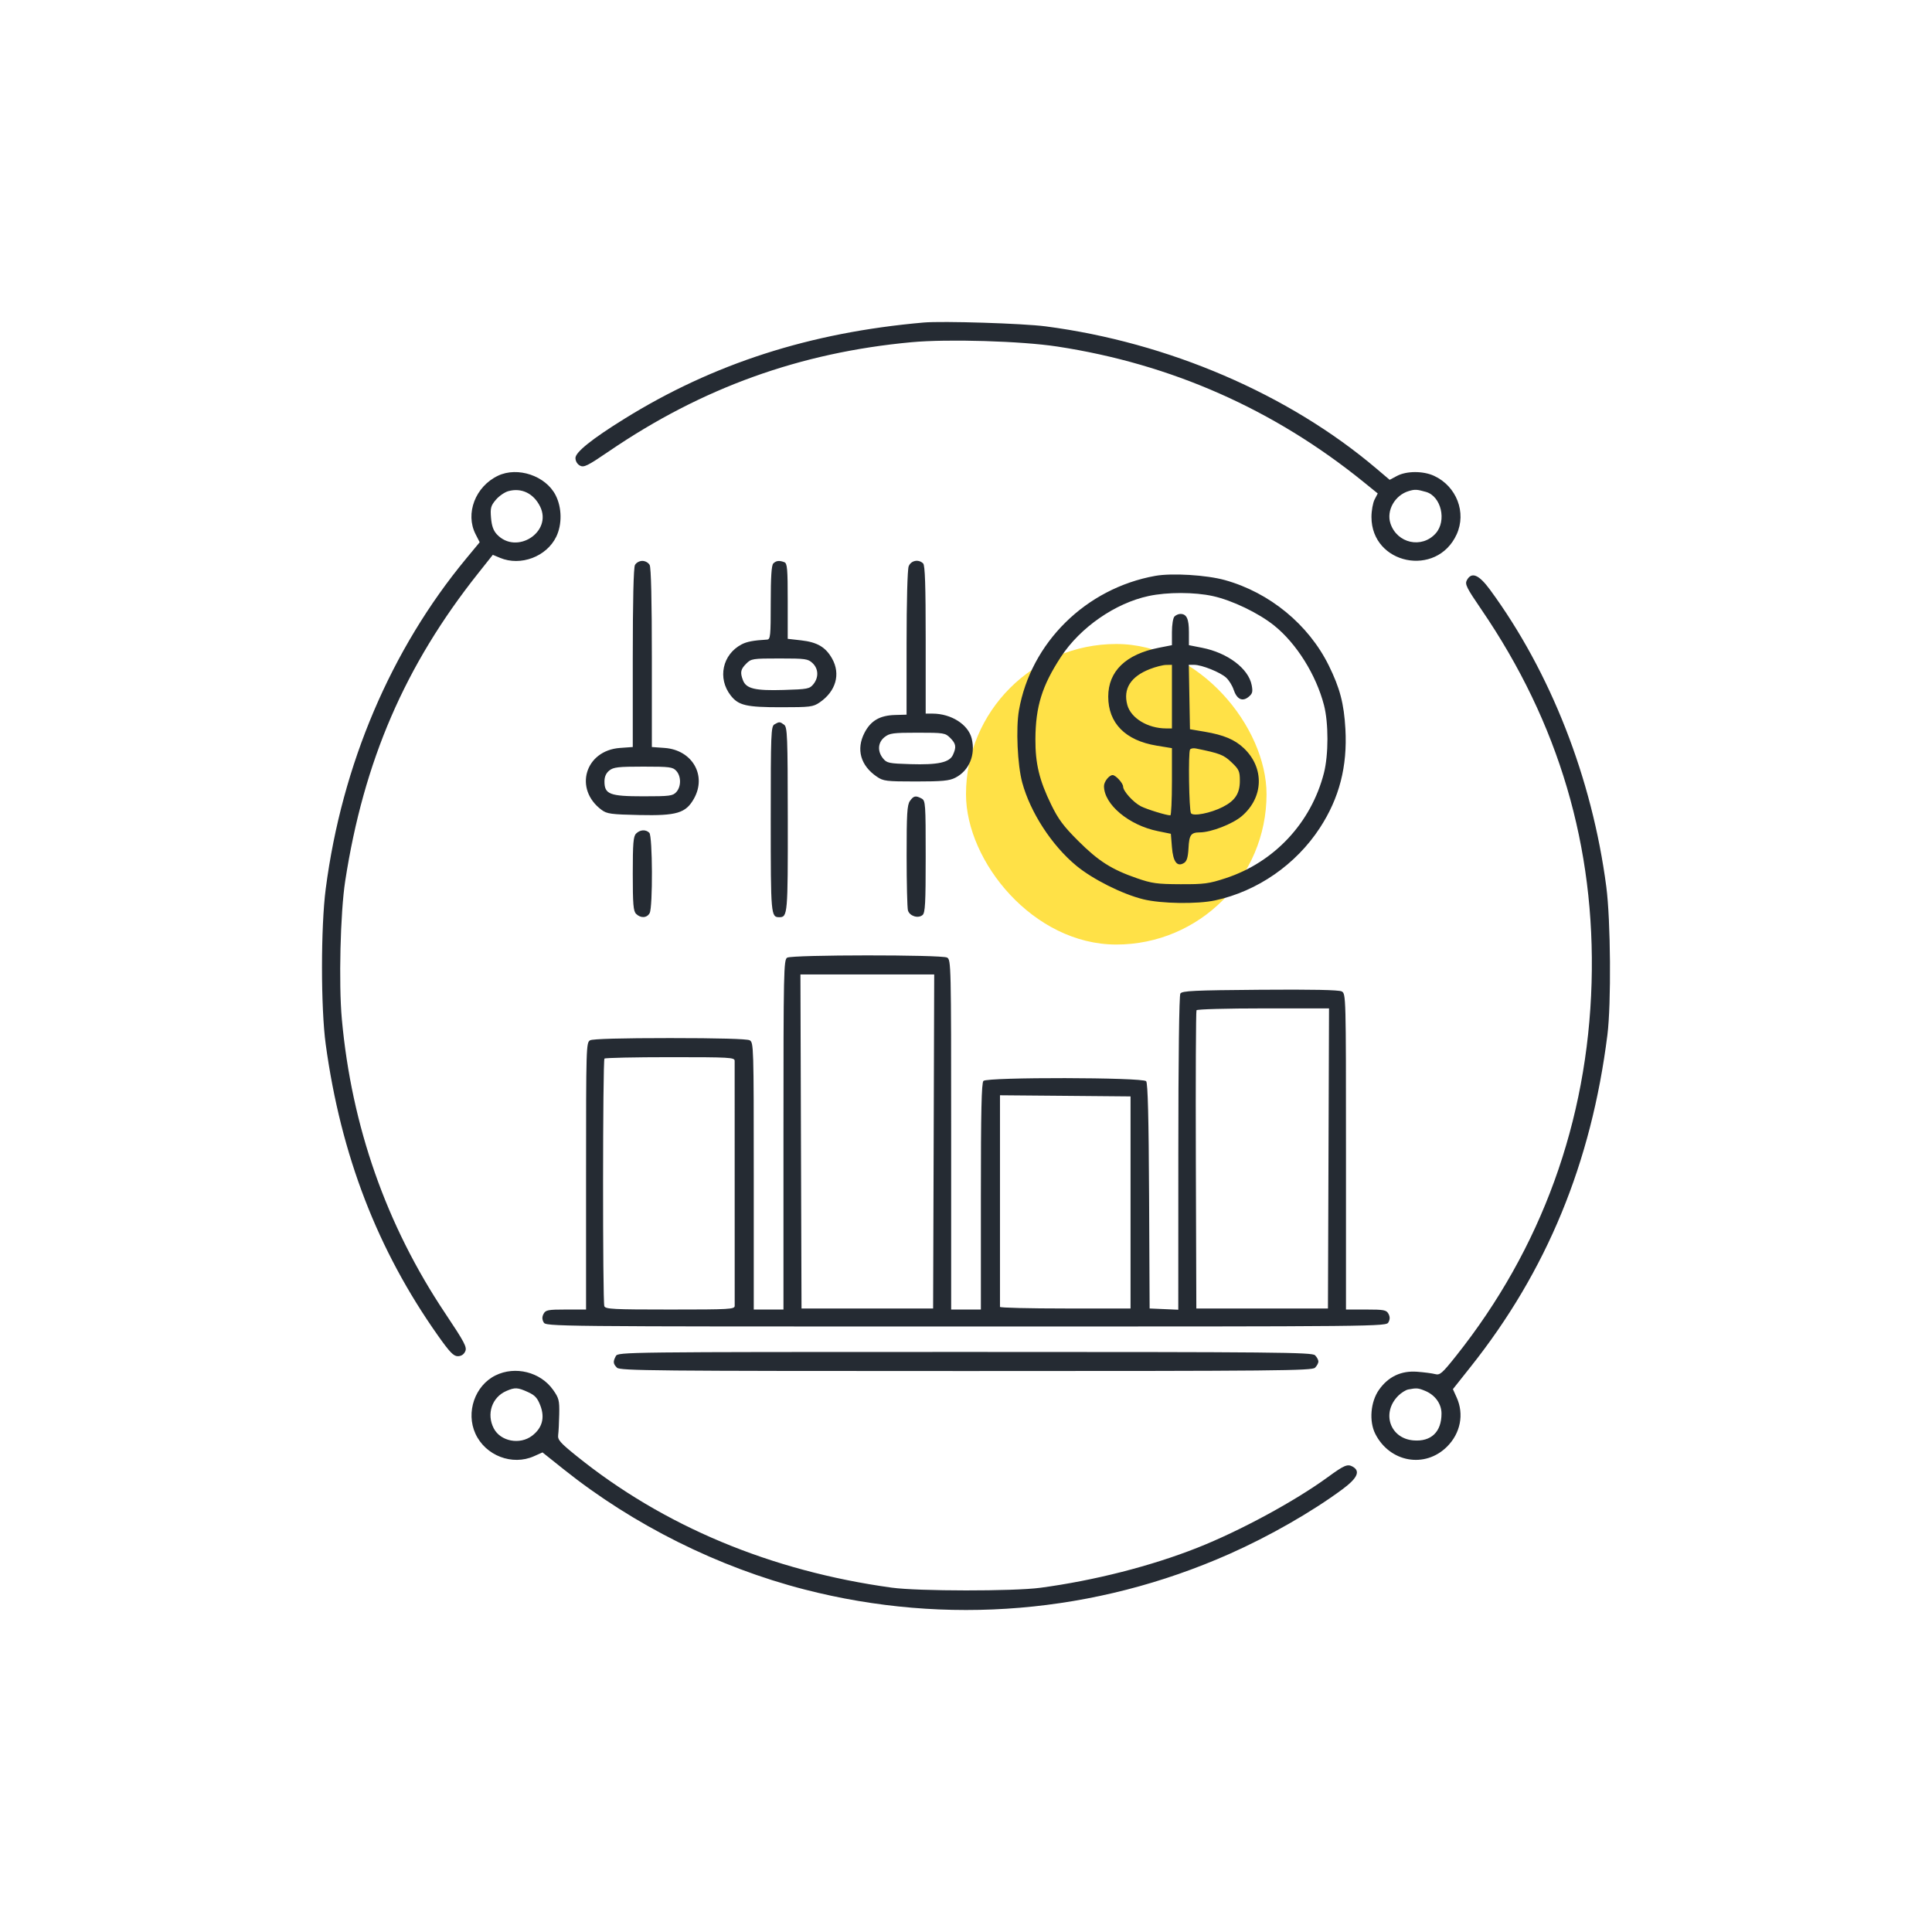 <svg width="90" height="90" viewBox="0 0 90 90" fill="none" xmlns="http://www.w3.org/2000/svg">
<rect x="45" y="30" width="14" height="14" rx="7" fill="#FFE147"/>
<path fill-rule="evenodd" clip-rule="evenodd" d="M43.023 15.025C37.727 15.49 33.233 16.936 29.081 19.513C27.575 20.448 26.807 21.064 26.807 21.335C26.807 21.481 26.89 21.622 27.016 21.69C27.2 21.788 27.367 21.705 28.376 21.017C32.703 18.065 37.27 16.42 42.467 15.941C44.16 15.785 47.576 15.887 49.253 16.143C54.561 16.954 59.336 19.065 63.515 22.448L64.18 22.987L64.034 23.269C63.954 23.424 63.888 23.791 63.888 24.084C63.888 26.297 66.93 26.919 67.856 24.894C68.323 23.873 67.852 22.652 66.805 22.167C66.297 21.932 65.523 21.934 65.078 22.17L64.736 22.352L64.112 21.823C60.021 18.355 54.424 15.95 48.709 15.203C47.647 15.065 43.909 14.947 43.023 15.025ZM23.197 22.162C22.145 22.663 21.662 23.921 22.154 24.884L22.346 25.26L21.717 26.02C18.212 30.253 15.931 35.612 15.175 41.393C14.942 43.171 14.942 46.96 15.174 48.654C15.88 53.809 17.581 58.223 20.4 62.214C20.948 62.99 21.128 63.177 21.325 63.177C21.484 63.177 21.606 63.098 21.672 62.953C21.762 62.757 21.645 62.535 20.73 61.165C17.994 57.07 16.378 52.465 15.924 47.47C15.774 45.826 15.855 42.505 16.08 41.047C16.943 35.451 18.868 30.994 22.276 26.704L22.957 25.846L23.297 25.988C24.254 26.387 25.461 25.933 25.912 25.003C26.19 24.429 26.178 23.646 25.882 23.067C25.42 22.164 24.116 21.724 23.197 22.162ZM23.675 22.881C23.503 22.93 23.242 23.111 23.096 23.285C22.863 23.562 22.836 23.666 22.874 24.125C22.905 24.497 22.984 24.72 23.149 24.895C24.066 25.87 25.749 24.778 25.158 23.591C24.854 22.98 24.287 22.709 23.675 22.881ZM65.63 22.874C64.979 23.066 64.573 23.781 64.773 24.386C65.08 25.315 66.234 25.568 66.879 24.849C67.404 24.263 67.138 23.119 66.43 22.916C66.008 22.795 65.912 22.79 65.63 22.874ZM29.579 26.32C29.513 26.443 29.477 27.988 29.477 30.655V34.799L28.882 34.842C27.252 34.96 26.718 36.759 28.025 37.728C28.273 37.913 28.466 37.939 29.783 37.967C31.528 38.005 31.947 37.879 32.326 37.205C32.935 36.123 32.249 34.935 30.961 34.842L30.366 34.799V30.655C30.366 27.988 30.33 26.443 30.264 26.32C30.206 26.212 30.058 26.129 29.922 26.129C29.785 26.129 29.637 26.212 29.579 26.32ZM36.023 26.248C35.939 26.331 35.904 26.878 35.904 28.076C35.904 29.634 35.889 29.785 35.731 29.795C35.105 29.831 34.796 29.889 34.551 30.016C33.651 30.484 33.413 31.602 34.043 32.403C34.405 32.862 34.764 32.946 36.38 32.946C37.744 32.946 37.876 32.93 38.179 32.724C38.939 32.207 39.169 31.402 38.762 30.679C38.461 30.143 38.071 29.914 37.313 29.829L36.695 29.759V28.004C36.695 26.495 36.673 26.241 36.538 26.189C36.304 26.099 36.154 26.116 36.023 26.248ZM42.329 26.383C42.273 26.529 42.232 28.043 42.232 29.964L42.231 33.292L41.688 33.307C40.984 33.328 40.563 33.574 40.273 34.134C39.874 34.905 40.087 35.665 40.847 36.181C41.15 36.388 41.281 36.404 42.667 36.404C43.894 36.404 44.221 36.373 44.5 36.231C45.146 35.901 45.453 35.168 45.266 34.403C45.105 33.749 44.312 33.245 43.444 33.243L43.122 33.242V29.804C43.122 27.262 43.091 26.335 43.004 26.248C42.791 26.036 42.434 26.107 42.329 26.383ZM53.818 26.826C50.585 27.405 48.016 29.939 47.466 33.092C47.32 33.93 47.398 35.636 47.619 36.453C47.996 37.843 48.994 39.38 50.135 40.325C50.897 40.957 52.278 41.65 53.258 41.892C54.091 42.098 55.773 42.124 56.609 41.943C58.575 41.519 60.372 40.273 61.486 38.564C62.392 37.174 62.771 35.704 62.674 33.96C62.608 32.777 62.418 32.053 61.9 31.002C60.958 29.093 59.145 27.603 57.061 27.023C56.207 26.785 54.593 26.687 53.818 26.826ZM68.331 27.03C68.233 27.213 68.316 27.381 69.005 28.388C72.616 33.672 74.324 39.454 74.142 45.782C73.956 52.244 71.804 58.169 67.83 63.163C67.178 63.982 67.076 64.07 66.854 64.011C66.718 63.975 66.34 63.925 66.014 63.901C65.271 63.845 64.671 64.129 64.239 64.742C63.844 65.302 63.769 66.213 64.069 66.8C64.746 68.126 66.384 68.415 67.411 67.388C68.035 66.765 68.208 65.882 67.859 65.105L67.682 64.712L68.506 63.674C72.056 59.208 74.129 54.177 74.879 48.21C75.061 46.765 75.032 42.871 74.828 41.31C74.165 36.247 72.232 31.311 69.406 27.465C68.888 26.762 68.549 26.624 68.331 27.03ZM53.505 27.765C51.951 28.098 50.324 29.226 49.427 30.593C48.544 31.939 48.243 32.906 48.233 34.428C48.227 35.569 48.414 36.349 48.972 37.49C49.301 38.166 49.548 38.496 50.232 39.177C51.175 40.117 51.784 40.504 52.961 40.911C53.657 41.152 53.901 41.186 54.988 41.19C56.092 41.195 56.318 41.165 57.095 40.91C59.36 40.169 61.08 38.327 61.674 36.009C61.891 35.161 61.892 33.678 61.676 32.847C61.309 31.436 60.397 29.976 59.358 29.142C58.632 28.558 57.403 27.967 56.502 27.768C55.643 27.579 54.379 27.577 53.505 27.765ZM54.712 28.718C54.645 28.784 54.593 29.103 54.593 29.446V30.055L53.978 30.176C52.444 30.478 51.626 31.269 51.626 32.452C51.626 33.686 52.423 34.494 53.876 34.734L54.593 34.852V36.418C54.593 37.28 54.559 37.984 54.519 37.983C54.324 37.98 53.421 37.701 53.146 37.559C52.792 37.376 52.319 36.852 52.319 36.643C52.319 36.486 51.974 36.107 51.831 36.107C51.669 36.107 51.428 36.412 51.428 36.618C51.428 37.474 52.588 38.444 53.94 38.718L54.543 38.841L54.593 39.464C54.648 40.156 54.837 40.4 55.161 40.197C55.287 40.118 55.343 39.93 55.365 39.508C55.397 38.89 55.477 38.779 55.893 38.776C56.419 38.773 57.417 38.386 57.849 38.017C58.867 37.146 58.908 35.768 57.942 34.853C57.522 34.454 57.005 34.237 56.126 34.088L55.433 33.97L55.406 32.47L55.379 30.97H55.627C55.986 30.97 56.856 31.32 57.125 31.573C57.252 31.692 57.405 31.939 57.465 32.122C57.614 32.572 57.87 32.7 58.158 32.468C58.344 32.317 58.368 32.231 58.309 31.92C58.164 31.146 57.189 30.41 55.999 30.176L55.384 30.055V29.446C55.384 28.827 55.278 28.599 54.988 28.599C54.901 28.599 54.777 28.652 54.712 28.718ZM34.762 30.916C34.499 31.179 34.471 31.323 34.61 31.689C34.76 32.082 35.173 32.181 36.502 32.141C37.622 32.108 37.714 32.09 37.891 31.873C38.146 31.557 38.13 31.151 37.85 30.889C37.639 30.69 37.52 30.674 36.313 30.674C35.056 30.674 34.995 30.683 34.762 30.916ZM53.566 31.168C52.67 31.517 52.312 32.087 52.514 32.838C52.68 33.453 53.469 33.932 54.321 33.933L54.593 33.934V32.452V30.97L54.321 30.975C54.171 30.977 53.831 31.064 53.566 31.168ZM36.077 33.744C35.916 33.838 35.904 34.155 35.904 38.167C35.904 42.646 35.911 42.727 36.307 42.727C36.691 42.727 36.703 42.586 36.698 38.167C36.694 34.273 36.678 33.873 36.527 33.761C36.329 33.614 36.302 33.614 36.077 33.744ZM41.208 34.336C40.893 34.584 40.863 34.994 41.136 35.331C41.31 35.546 41.409 35.567 42.405 35.597C43.696 35.636 44.23 35.52 44.392 35.165C44.56 34.797 44.535 34.645 44.264 34.374C44.031 34.142 43.968 34.132 42.745 34.132C41.603 34.132 41.441 34.153 41.208 34.336ZM55.436 34.918C55.349 35.058 55.389 37.734 55.48 37.881C55.578 38.04 56.395 37.88 56.96 37.592C57.536 37.299 57.757 36.962 57.757 36.375C57.757 35.927 57.72 35.844 57.37 35.511C57.001 35.161 56.831 35.095 55.711 34.867C55.592 34.842 55.468 34.865 55.436 34.918ZM28.383 35.894C28.231 36.018 28.158 36.182 28.158 36.404C28.158 37.001 28.405 37.095 29.967 37.095C31.202 37.095 31.341 37.077 31.505 36.897C31.736 36.642 31.736 36.166 31.505 35.911C31.341 35.73 31.202 35.712 29.967 35.712C28.794 35.712 28.578 35.737 28.383 35.894ZM42.386 37.315C42.258 37.499 42.233 37.913 42.234 39.859C42.234 41.137 42.262 42.284 42.295 42.407C42.366 42.671 42.766 42.801 42.975 42.627C43.099 42.524 43.122 42.085 43.122 39.902C43.122 37.431 43.113 37.295 42.931 37.198C42.653 37.049 42.559 37.069 42.386 37.315ZM29.632 38.831C29.503 38.961 29.477 39.274 29.477 40.701C29.477 42.129 29.503 42.442 29.632 42.571C29.844 42.783 30.14 42.767 30.264 42.535C30.414 42.255 30.4 38.946 30.248 38.795C30.084 38.63 29.817 38.646 29.632 38.831ZM36.67 44.612C36.508 44.706 36.497 45.204 36.497 52.858V61.003H35.805H35.113V54.783C35.113 48.734 35.108 48.559 34.922 48.46C34.8 48.395 33.447 48.358 31.207 48.358C28.967 48.358 27.614 48.395 27.492 48.46C27.306 48.559 27.301 48.734 27.301 54.783V61.003H26.365C25.53 61.003 25.418 61.025 25.323 61.201C25.248 61.341 25.248 61.456 25.323 61.596C25.429 61.793 25.53 61.794 45.001 61.794C64.472 61.794 64.574 61.793 64.679 61.596C64.754 61.456 64.754 61.341 64.679 61.201C64.584 61.025 64.472 61.003 63.637 61.003H62.701V53.647C62.701 46.39 62.699 46.289 62.503 46.184C62.37 46.113 61.124 46.088 58.693 46.107C55.61 46.131 55.066 46.157 54.986 46.283C54.929 46.373 54.892 49.304 54.891 53.722L54.889 61.012L54.222 60.983L53.554 60.954L53.529 55.727C53.511 52.067 53.47 50.46 53.393 50.367C53.241 50.184 45.995 50.171 45.812 50.353C45.723 50.443 45.693 51.774 45.693 55.738V61.003H45.001H44.309V52.856C44.309 44.903 44.304 44.707 44.118 44.607C43.859 44.469 36.908 44.473 36.67 44.612ZM37.312 53.174L37.338 60.954H40.403H43.468L43.494 53.174L43.519 45.394H40.403H37.287L37.312 53.174ZM55.738 47.061C55.709 47.108 55.695 50.254 55.707 54.05L55.73 60.954H58.795H61.861L61.886 53.964L61.911 46.975H58.851C57.168 46.975 55.767 47.013 55.738 47.061ZM28.158 49.313C28.076 49.395 28.07 60.633 28.152 60.847C28.205 60.985 28.568 61.003 31.218 61.003C34.013 61.003 34.223 60.991 34.225 60.83C34.227 60.705 34.225 51.07 34.223 49.42C34.223 49.259 34.014 49.247 31.224 49.247C29.574 49.247 28.194 49.277 28.158 49.313ZM46.583 55.914C46.583 58.604 46.583 60.839 46.583 60.88C46.583 60.921 47.952 60.954 49.624 60.954H52.665V56.014V51.075L49.624 51.048L46.583 51.022V55.914ZM28.689 63.17C28.55 63.43 28.56 63.531 28.742 63.713C28.882 63.853 30.493 63.868 45.001 63.868C59.509 63.868 61.12 63.853 61.26 63.713C61.346 63.628 61.416 63.498 61.416 63.424C61.416 63.35 61.346 63.22 61.26 63.134C61.12 62.995 59.504 62.979 44.948 62.979C29.076 62.979 28.79 62.983 28.689 63.17ZM23.08 64.073C22.123 64.547 21.694 65.79 22.146 66.784C22.612 67.809 23.863 68.29 24.877 67.835L25.272 67.659L26.262 68.449C29.513 71.043 33.455 73.009 37.486 74.046C44.09 75.746 51.019 75.164 57.281 72.384C59.135 71.561 61.107 70.432 62.528 69.382C63.244 68.853 63.389 68.523 62.998 68.314C62.768 68.191 62.608 68.26 61.861 68.806C60.321 69.93 57.77 71.312 55.779 72.1C53.624 72.953 50.97 73.63 48.462 73.965C47.21 74.132 42.773 74.128 41.54 73.959C35.909 73.185 30.899 71.09 26.845 67.815C26.087 67.203 25.971 67.069 26.002 66.845C26.021 66.702 26.044 66.267 26.051 65.877C26.064 65.238 26.036 65.128 25.768 64.749C25.179 63.913 24.002 63.617 23.08 64.073ZM23.584 64.799C22.916 65.09 22.654 65.869 23.001 66.539C23.315 67.145 24.216 67.318 24.787 66.883C25.258 66.524 25.39 66.046 25.173 65.48C25.036 65.121 24.922 64.997 24.594 64.848C24.112 64.629 23.989 64.623 23.584 64.799ZM65.601 64.727C65.483 64.75 65.274 64.882 65.136 65.019C64.344 65.811 64.747 67.005 65.838 67.099C66.664 67.17 67.151 66.708 67.151 65.851C67.151 65.398 66.857 64.988 66.396 64.795C66.067 64.658 65.993 64.651 65.601 64.727Z" fill="#252B33"/>
</svg>
